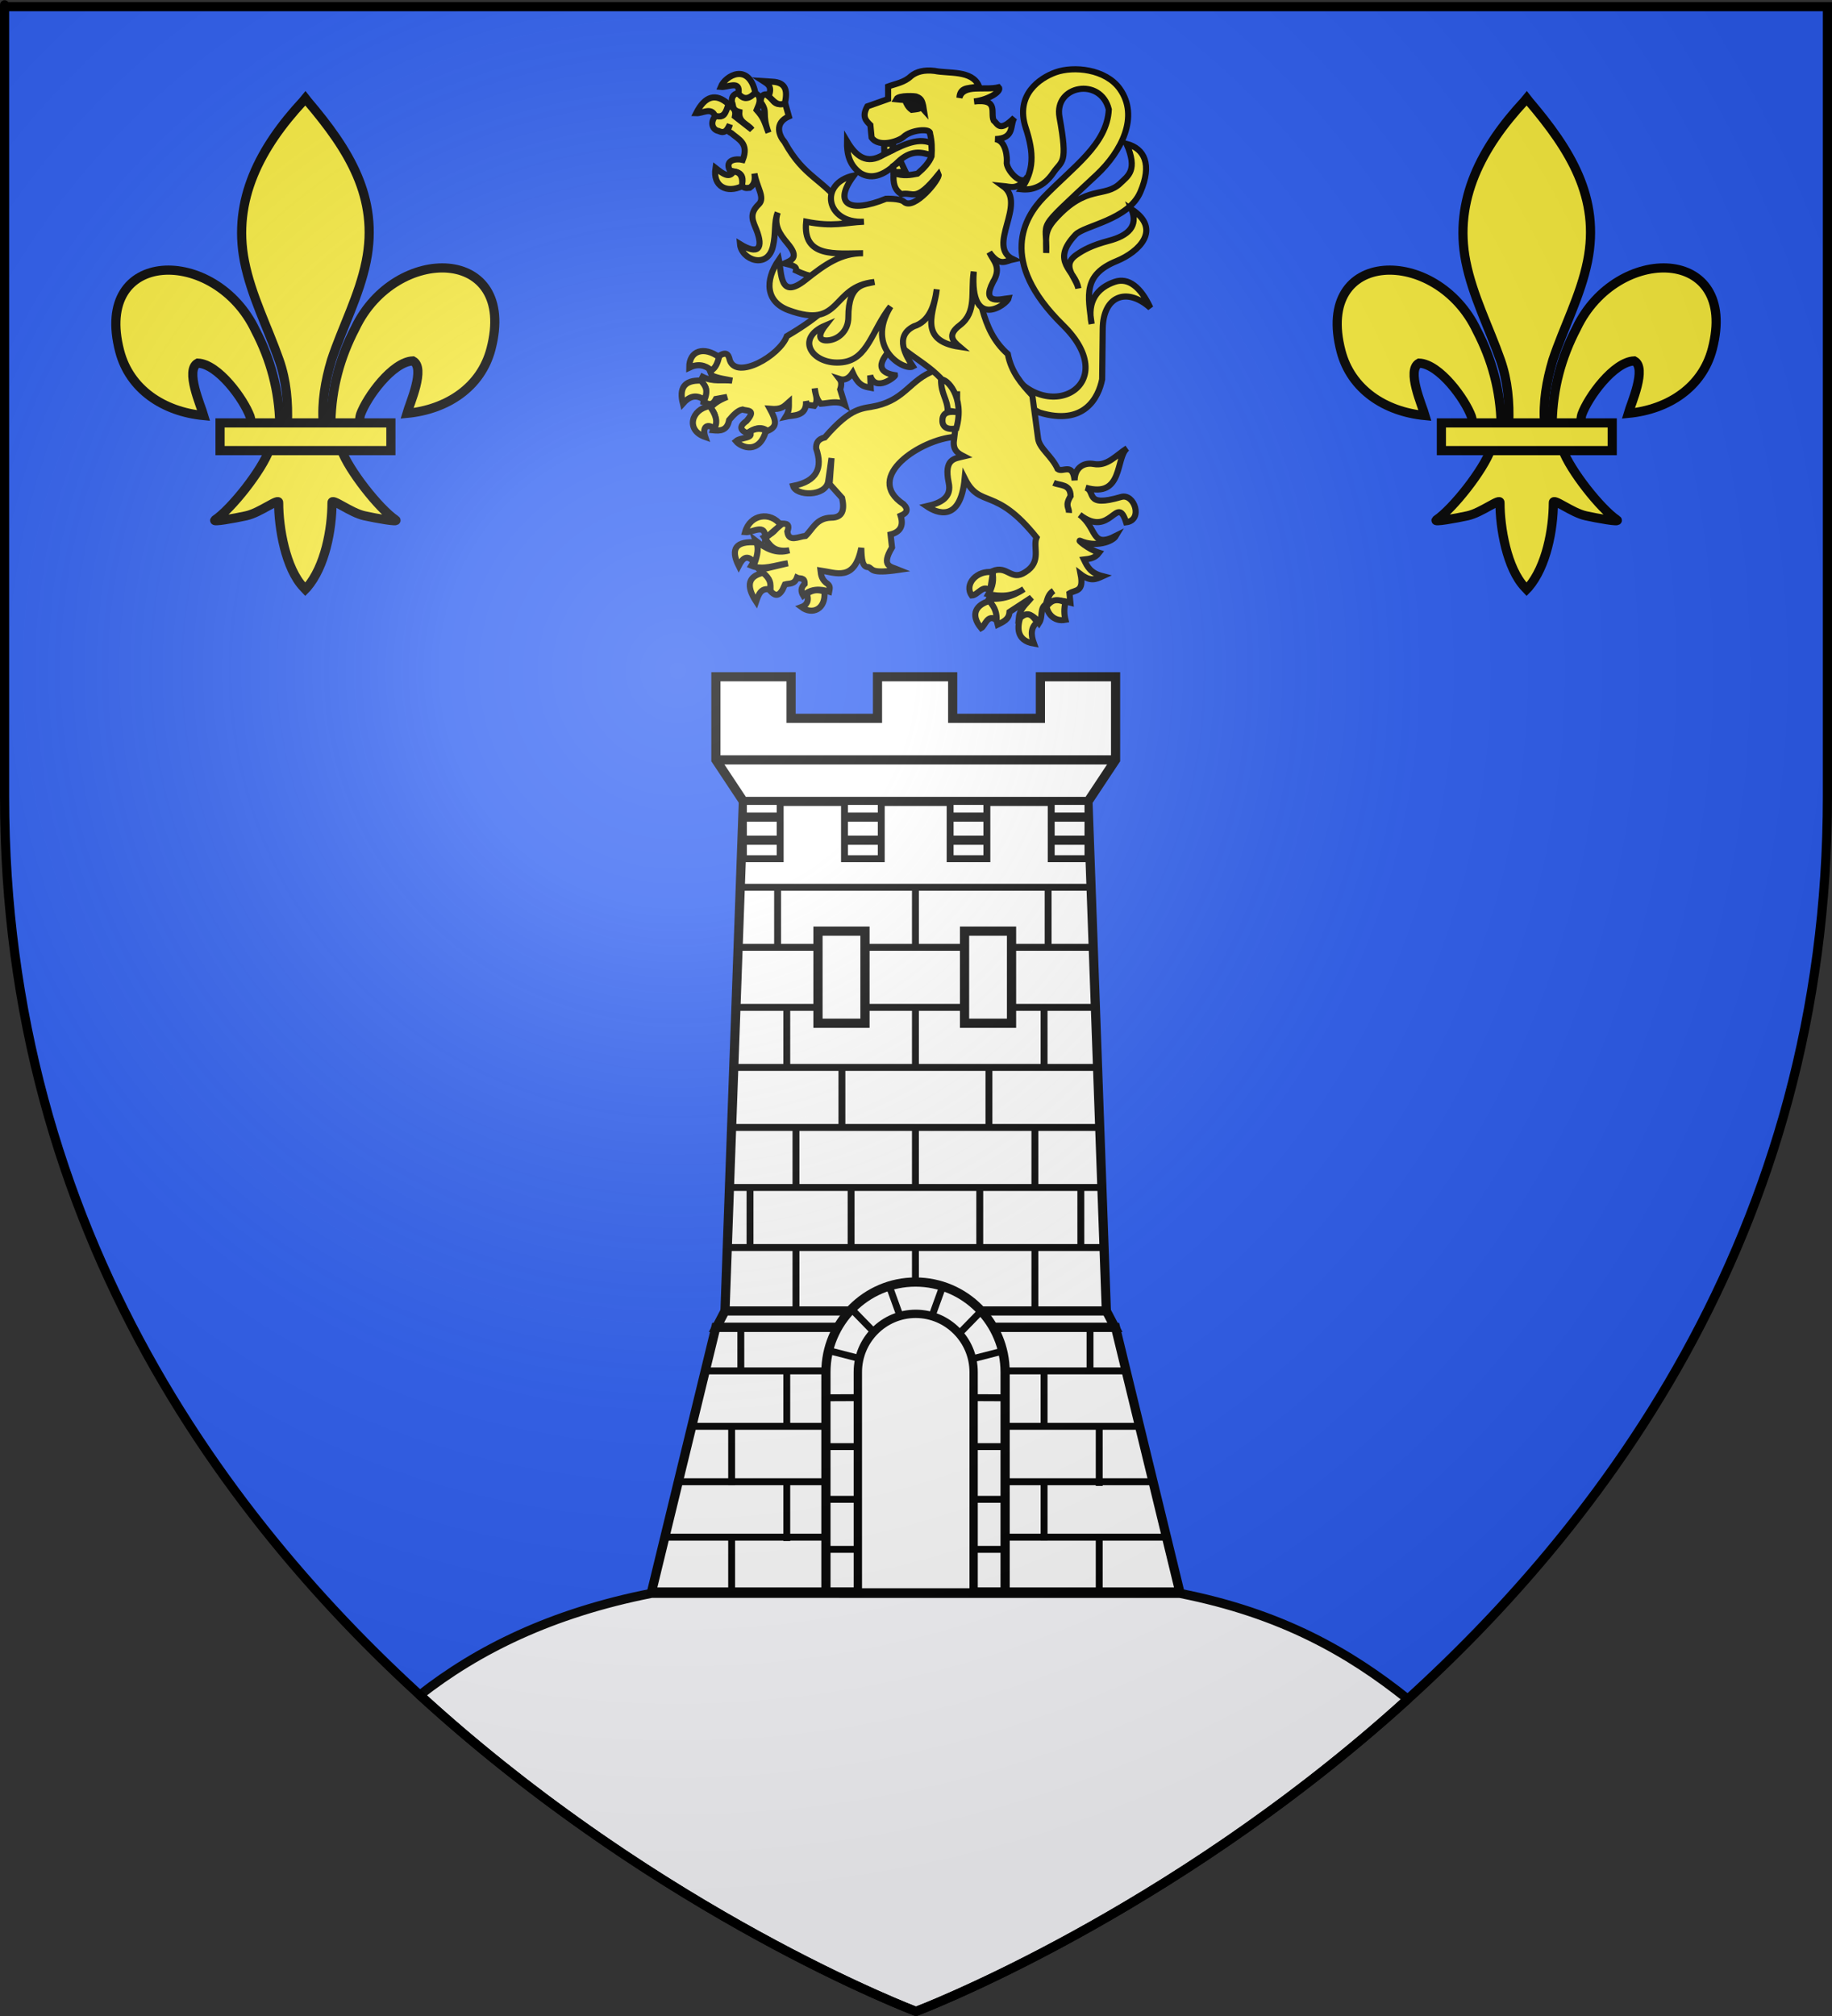 <?xml version="1.0" encoding="UTF-8" standalone="no"?>
<svg
   xmlns:dc="http://purl.org/dc/elements/1.1/"
   xmlns:cc="http://creativecommons.org/ns#"
   xmlns:rdf="http://www.w3.org/1999/02/22-rdf-syntax-ns#"
   xmlns:svg="http://www.w3.org/2000/svg"
   xmlns="http://www.w3.org/2000/svg"
   xmlns:xlink="http://www.w3.org/1999/xlink"
   xmlns:sodipodi="http://sodipodi.sourceforge.net/DTD/sodipodi-0.dtd"
   xmlns:inkscape="http://www.inkscape.org/namespaces/inkscape"
   height="660"
   width="600"
   version="1.0"
   id="svg2"
   sodipodi:version="0.32"
   inkscape:version="0.46"
   sodipodi:docname="Blason_ville_fr_Mingot_Hautes-Pyrénées.svg"
   sodipodi:docbase="D:\Mes documents\Renaud-Notre Lapin"
   inkscape:export-filename="/Users/olivier/Desktop/Blason Rouge/Blason_Vide_3D.png"
   inkscape:export-xdpi="144"
   inkscape:export-ydpi="144"
   inkscape:output_extension="org.inkscape.output.svg.inkscape">
  <rect width="100%" height="100%" fill="#333333" stroke="none"/>
  <sodipodi:namedview
     inkscape:window-height="975"
     inkscape:window-width="1280"
     inkscape:pageshadow="2"
     inkscape:pageopacity="0.0"
     guidetolerance="10.0"
     gridtolerance="10.0"
     objecttolerance="10.0"
     borderopacity="1.0"
     bordercolor="#666666"
     pagecolor="#ffffff"
     id="base"
     showgrid="false"
     height="660px"
     inkscape:zoom="1.1590904"
     inkscape:cx="300.00013"
     inkscape:cy="330.00014"
     inkscape:window-x="-4"
     inkscape:window-y="-4"
     inkscape:current-layer="layer3"
     inkscape:object-nodes="true" />
  <desc
     id="desc4">Flag of Canton of Valais (Wallis)</desc>
  <defs
     id="defs6">
    <linearGradient
       id="linearGradient2893">
      <stop
         style="stop-color:white;stop-opacity:0.314;"
         offset="0"
         id="stop2895" />
      <stop
         id="stop2897"
         offset="0.19"
         style="stop-color:white;stop-opacity:0.251;" />
      <stop
         style="stop-color:#6b6b6b;stop-opacity:0.125;"
         offset="0.6"
         id="stop2901" />
      <stop
         style="stop-color:black;stop-opacity:0.125;"
         offset="1"
         id="stop2899" />
    </linearGradient>
    <radialGradient
       inkscape:collect="always"
       xlink:href="#linearGradient2893"
       id="radialGradient3163"
       gradientUnits="userSpaceOnUse"
       gradientTransform="matrix(1.353,0,0,1.349,-77.629,-85.747)"
       cx="221.445"
       cy="226.331"
       fx="221.445"
       fy="226.331"
       r="300" />
    <g
       id="s-4">
      <g
         id="c-6">
        <path
           transform="matrix(0.951,0.309,-0.309,0.951,0,-1)"
           d="M 0,0 L 0,1 L 0.5,1 L 0,0 z"
           id="t-0" />
        <use
           height="540"
           width="810"
           y="0"
           x="0"
           id="use2144-7"
           transform="scale(-1,1)"
           xlink:href="#t-0" />
      </g>
      <g
         id="a-1">
        <use
           height="540"
           width="810"
           y="0"
           x="0"
           id="use2147-7"
           transform="matrix(0.309,0.951,-0.951,0.309,0,0)"
           xlink:href="#c-6" />
        <use
           height="540"
           width="810"
           y="0"
           x="0"
           id="use2149-7"
           transform="matrix(-0.809,0.588,-0.588,-0.809,0,0)"
           xlink:href="#c-6" />
      </g>
      <use
         height="540"
         width="810"
         y="0"
         x="0"
         id="use2151-7"
         transform="scale(-1,1)"
         xlink:href="#a-1" />
    </g>
    <g
       id="f">
      <rect
         id="rect1964"
         style="fill:#28166f"
         y="-30"
         x="-50"
         height="60"
         width="100" />
      <g
         id="g1966"
         style="fill:#ffffff"
         transform="translate(0,-20)">
        <path
           id="path1968"
           d="M -1.212,27.818 C -1.212,22.175 -2.091,20.471 -4.542,13.98 C -5.709,10.888 -5.024,7.103 -2.858,3.601 C -2.082,2.346 -1.114,1.214 0,0 C 1.114,1.214 2.082,2.346 2.858,3.601 C 5.024,7.103 5.709,10.888 4.542,13.98 C 2.091,20.471 1.212,22.175 1.212,27.818 L -1.212,27.818 z" />
        <path
           id="rwi"
           d="M 2.922,27.672 C 2.922,21.721 5.239,17.829 8.501,16.66 C 9.949,16.141 11.808,16.387 13.519,18.107 C 15.638,20.236 16.255,26.1 10.036,27.228 C 10.694,26.272 10.655,24.147 9.322,23.441 C 8.331,22.916 7.209,23.188 6.646,23.564 C 5.822,24.116 4.917,25.67 4.967,27.672 L 2.922,27.672 z" />
        <path
           id="path1971"
           d="M 1.777,30.183 C 1.79,32.191 2.795,33.518 4.516,34.257 C 4.295,34.955 3.257,36.378 1.831,36.281 C 1.55,37.787 1.282,38.632 0,40 C -1.282,38.632 -1.55,37.787 -1.831,36.281 C -3.257,36.378 -4.295,34.955 -4.516,34.257 C -2.795,33.518 -1.79,32.191 -1.777,30.183 L 1.777,30.183 z" />
        <use
           xlink:href="#rwi"
           height="400"
           width="800"
           y="0"
           x="0"
           id="use1973"
           transform="scale(-1,1)" />
        <rect
           id="rect1975"
           y="27.331"
           x="-7.923"
           height="3.218"
           width="15.846" />
      </g>
    </g>
    <g
       id="s">
      <g
         id="c">
        <path
           transform="matrix(0.951,0.309,-0.309,0.951,0,-1)"
           d="M 0,0 L 0,1 L 0.5,1 L 0,0 z"
           id="t" />
        <use
           height="540"
           width="810"
           y="0"
           x="0"
           id="use2144"
           transform="scale(-1,1)"
           xlink:href="#t" />
      </g>
      <g
         id="a">
        <use
           height="540"
           width="810"
           y="0"
           x="0"
           id="use2147"
           transform="matrix(0.309,0.951,-0.951,0.309,0,0)"
           xlink:href="#c" />
        <use
           height="540"
           width="810"
           y="0"
           x="0"
           id="use2149"
           transform="matrix(-0.809,0.588,-0.588,-0.809,0,0)"
           xlink:href="#c" />
      </g>
      <use
         height="540"
         width="810"
         y="0"
         x="0"
         id="use2151"
         transform="scale(-1,1)"
         xlink:href="#a" />
    </g>
  </defs>
  <g
     inkscape:groupmode="layer"
     id="layer3"
     inkscape:label="Fond écu"
     style="display:inline">
    <path
       id="path2855"
       style="fill:#2b5df2;fill-opacity:1;fill-rule:evenodd;stroke:none;stroke-width:1px;stroke-linecap:butt;stroke-linejoin:miter;stroke-opacity:1"
       d="M 300,658.5 C 300,658.5 598.5,546.18 598.5,260.728 C 598.5,-24.723 598.5,2.176 598.5,2.176 L 1.5,2.176 L 1.5,260.728 C 1.5,546.18 300,658.5 300,658.5 z"
       sodipodi:nodetypes="cccccc" />
    <g
       id="g3714"
       transform="translate(212.95,-619.159)" />
    <g
       id="layer9"
       inkscape:label="Fond d'écu"
       transform="translate(212.95,-619.159)">
      <g
         transform="matrix(2,0,0,2,-732.892,-1853.188)"
         inkscape:label="Meubles"
         id="g2807" />
      <g
         transform="matrix(2,0,0,2,1696.976,-413.55)"
         inkscape:label="Meubles"
         id="g4626" />
      <g
         id="g5271"
         inkscape:label="Meubles"
         transform="matrix(2,0,0,2,-732.892,-453.188)" />
      <g
         id="g5273"
         inkscape:label="Reflet final"
         transform="matrix(2,0,0,2,-732.892,-453.188)" />
      <g
         id="g5275"
         inkscape:label="Contour final"
         transform="matrix(2,0,0,2,-732.892,-453.188)" />
    </g>
    <g
       id="layer6"
       inkscape:label="Reflet final"
       transform="translate(212.95,-619.159)" />
    <g
       id="layer5"
       inkscape:label="Contour final"
       transform="translate(212.95,-619.159)" />
    <path
       style="opacity:0.98;fill:#ffffff;fill-opacity:1;stroke:#000000;stroke-width:3;stroke-linejoin:round;stroke-miterlimit:4;stroke-dasharray:none;stroke-opacity:1"
       d="M 213.375,521.625 C 180.505,528.08 156.248,540.219 137.5,554.938 C 216.27,626.985 300,658.5 300,658.5 C 300,658.5 382.718,627.364 461.062,556.25 C 442.159,541.141 419.918,528.215 386.404,521.633 L 213.375,521.625 z"
       id="path4634"
       sodipodi:nodetypes="cccccc" />
  </g>
  <g
     inkscape:groupmode="layer"
     id="layer4"
     inkscape:label="Meubles">
    <g
       style="display:inline"
       id="g3316"
       transform="translate(-701.481,-0.442)">
      <path
         style="fill:#ffffff;fill-opacity:1;stroke:#000000;stroke-width:3;stroke-miterlimit:4;stroke-dasharray:none;stroke-opacity:1"
         d="M 935.946,222.001 L 935.946,235.609 L 935.946,249.217 L 944.966,262.825 L 1057.826,262.825 L 1066.846,249.217 L 1066.846,235.609 L 1066.846,222.001 L 1042.222,222.001 L 1042.222,235.609 L 1038.246,235.609 L 1021.702,235.609 L 1013.494,235.609 L 1013.494,222.001 L 988.87,222.001 L 988.87,235.609 L 981.09,235.609 L 964.503,235.609 L 960.57,235.609 L 960.57,222.001 L 935.946,222.001 z"
         id="path12094" />
      <path
         style="fill:#ffffff;fill-opacity:1;stroke:#000000;stroke-width:3;stroke-miterlimit:4;stroke-dasharray:none;stroke-opacity:1"
         d="M 938.923,429.648 L 1063.821,429.648 L 1057.802,262.819 L 944.942,262.819 L 938.923,429.648 z"
         id="path12096"
         sodipodi:nodetypes="ccccc" />
      <path
         style="fill:#ffffff;fill-opacity:1;stroke:#000000;stroke-width:3;stroke-miterlimit:4;stroke-dasharray:none;stroke-opacity:1"
         d="M 938.925,429.636 L 936.109,435.012 L 989.421,435.012 C 992.673,432.315 996.847,430.711 1001.389,430.711 C 1005.932,430.711 1010.105,432.315 1013.357,435.012 L 1066.637,435.012 L 1063.821,429.636 L 938.925,429.636 z"
         id="path12098" />
      <path
         style="fill:#ffffff;fill-opacity:1;stroke:#000000;stroke-width:3;stroke-miterlimit:4;stroke-dasharray:none;stroke-opacity:1"
         d="M 935.917,435.012 L 914.861,521.633 L 982.573,521.633 L 982.573,449.595 C 982.573,443.726 985.24,438.48 989.421,435.012 L 935.917,435.012 z M 1013.357,435.012 C 1017.538,438.48 1020.205,443.726 1020.205,449.595 L 1020.205,521.633 L 1087.885,521.633 L 1066.829,435.012 L 1013.357,435.012 z"
         id="path12100" />
      <rect
         y="407.724"
         x="939.763"
         height="2.268"
         width="123.343"
         id="rect9451"
         style="fill:#000000;fill-opacity:1;stroke:none;stroke-width:2;stroke-miterlimit:4;stroke-dasharray:none;stroke-opacity:1" />
      <rect
         style="fill:#000000;fill-opacity:1;stroke:none;stroke-width:2;stroke-miterlimit:4;stroke-dasharray:none;stroke-opacity:1"
         id="rect9453"
         width="122.221"
         height="2.268"
         x="940.184"
         y="388.068" />
      <rect
         y="368.412"
         x="941.656"
         height="2.268"
         width="119.277"
         id="rect9455"
         style="fill:#000000;fill-opacity:1;stroke:none;stroke-width:2;stroke-miterlimit:4;stroke-dasharray:none;stroke-opacity:1" />
      <rect
         style="fill:#000000;fill-opacity:1;stroke:none;stroke-width:2;stroke-miterlimit:4;stroke-dasharray:none;stroke-opacity:1"
         id="rect9457"
         width="118.585"
         height="2.268"
         x="941.957"
         y="348.756" />
      <rect
         y="329.1"
         x="942.437"
         height="2.268"
         width="117.324"
         id="rect9459"
         style="fill:#000000;fill-opacity:1;stroke:none;stroke-width:2;stroke-miterlimit:4;stroke-dasharray:none;stroke-opacity:1" />
      <rect
         style="fill:#000000;fill-opacity:1;stroke:none;stroke-width:2;stroke-miterlimit:4;stroke-dasharray:none;stroke-opacity:1"
         id="rect9461"
         width="115.762"
         height="2.268"
         x="942.828"
         y="309.444" />
      <rect
         y="289.788"
         x="943.999"
         height="2.268"
         width="114.51"
         id="rect9463"
         style="fill:#000000;fill-opacity:1;stroke:none;stroke-width:2;stroke-miterlimit:4;stroke-dasharray:none;stroke-opacity:1" />
      <path
         id="path12110"
         d="M 944.957,262.825 L 956.996,262.825 L 956.996,281.564 L 944.957,281.564 L 944.957,262.825 z"
         style="fill:#ffffff;fill-opacity:1;stroke:#000000;stroke-width:2.263;stroke-miterlimit:4;stroke-dasharray:none;stroke-opacity:1" />
      <path
         style="fill:#ffffff;fill-opacity:1;stroke:#000000;stroke-width:2.263;stroke-miterlimit:4;stroke-dasharray:none;stroke-opacity:1"
         d="M 1045.764,262.819 L 1057.802,262.819 L 1057.802,281.559 L 1045.764,281.559 L 1045.764,262.819 z"
         id="path12112" />
      <path
         id="path12114"
         d="M 1012.658,262.819 L 1024.696,262.819 L 1024.696,281.559 L 1012.658,281.559 L 1012.658,262.819 z"
         style="fill:#ffffff;fill-opacity:1;stroke:#000000;stroke-width:2.263;stroke-miterlimit:4;stroke-dasharray:none;stroke-opacity:1" />
      <path
         style="fill:#ffffff;fill-opacity:1;stroke:#000000;stroke-width:2.263;stroke-miterlimit:4;stroke-dasharray:none;stroke-opacity:1"
         d="M 978.063,262.825 L 990.101,262.825 L 990.101,281.564 L 978.063,281.564 L 978.063,262.825 z"
         id="path12116" />
      <rect
         inkscape:tile-y0="459.02999"
         inkscape:tile-x0="999.18829"
         inkscape:tile-h="13.181556"
         inkscape:tile-w="1.5"
         inkscape:tile-cy="465.62077"
         inkscape:tile-cx="999.93829"
         transform="matrix(0,-1,1,0,0,0)"
         style="fill:#000000;fill-opacity:1;stroke:none;stroke-width:2;stroke-miterlimit:4;stroke-dasharray:none;stroke-opacity:1"
         id="rect3431"
         width="19.931"
         height="2.257"
         x="-310.631"
         y="1000.166" />
      <rect
         inkscape:tile-y0="459.02999"
         inkscape:tile-x0="999.18829"
         inkscape:tile-h="13.181556"
         inkscape:tile-w="1.5"
         inkscape:tile-cy="465.62077"
         inkscape:tile-cx="999.93829"
         transform="matrix(0,-1,1,0,0,0)"
         style="fill:#000000;fill-opacity:1;stroke:none;stroke-width:2;stroke-miterlimit:4;stroke-dasharray:none;stroke-opacity:1"
         id="rect3455"
         width="19.931"
         height="2.257"
         x="-350.492"
         y="1000.166" />
      <rect
         inkscape:tile-y0="459.02999"
         inkscape:tile-x0="999.18829"
         inkscape:tile-h="13.181556"
         inkscape:tile-w="1.5"
         inkscape:tile-cy="465.62077"
         inkscape:tile-cx="999.93829"
         transform="matrix(0,-1,1,0,0,0)"
         style="fill:#000000;fill-opacity:1;stroke:none;stroke-width:2;stroke-miterlimit:4;stroke-dasharray:none;stroke-opacity:1"
         id="rect3451"
         width="19.931"
         height="2.257"
         x="-330.561"
         y="1017.16" />
      <path
         id="path12118"
         d="M 1017.38,305.28 L 1032.769,305.28 L 1032.769,335.434 L 1017.38,335.434 L 1017.38,305.28 z"
         style="fill:#ffffff;fill-opacity:1;stroke:#000000;stroke-width:3.017;stroke-miterlimit:4;stroke-dasharray:none;stroke-opacity:1"
         sodipodi:nodetypes="ccccc" />
      <path
         id="path12141"
         d="M 1012.658,275.511 L 1012.658,275.511 L 1024.696,275.511"
         style="fill:none;fill-opacity:1;stroke:#000000;stroke-width:3;stroke-miterlimit:4;stroke-dasharray:none;stroke-opacity:1" />
      <path
         style="fill:none;fill-opacity:1;stroke:#000000;stroke-width:3;stroke-miterlimit:4;stroke-dasharray:none;stroke-opacity:1"
         d="M 1012.658,267.951 L 1012.658,267.951 L 1024.696,267.951"
         id="path12143" />
      <path
         style="fill:none;fill-opacity:1;stroke:#000000;stroke-width:3;stroke-miterlimit:4;stroke-dasharray:none;stroke-opacity:1"
         d="M 1045.764,275.511 L 1045.764,275.511 L 1057.802,275.511"
         id="path12145" />
      <path
         id="path12147"
         d="M 1045.764,267.951 L 1045.764,267.951 L 1057.802,267.951"
         style="fill:none;fill-opacity:1;stroke:#000000;stroke-width:3;stroke-miterlimit:4;stroke-dasharray:none;stroke-opacity:1" />
      <path
         id="path12149"
         d="M 978.048,275.511 L 978.048,275.511 L 990.086,275.511"
         style="fill:none;fill-opacity:1;stroke:#000000;stroke-width:3;stroke-miterlimit:4;stroke-dasharray:none;stroke-opacity:1" />
      <path
         style="fill:none;fill-opacity:1;stroke:#000000;stroke-width:3;stroke-miterlimit:4;stroke-dasharray:none;stroke-opacity:1"
         d="M 978.048,267.951 L 978.048,267.951 L 990.086,267.951"
         id="path12151" />
      <path
         style="fill:none;fill-opacity:1;stroke:#000000;stroke-width:3;stroke-miterlimit:4;stroke-dasharray:none;stroke-opacity:1"
         d="M 944.942,275.511 L 944.942,275.511 L 956.98,275.511"
         id="path12153" />
      <path
         id="path12155"
         d="M 944.942,267.951 L 944.942,267.951 L 956.98,267.951"
         style="fill:none;fill-opacity:1;stroke:#000000;stroke-width:3;stroke-miterlimit:4;stroke-dasharray:none;stroke-opacity:1" />
      <rect
         style="fill:#000000;fill-opacity:1;stroke:none;stroke-width:2;stroke-miterlimit:4;stroke-dasharray:none;stroke-opacity:1"
         id="rect9547"
         width="54.169"
         height="2.268"
         x="918.942"
         y="502.544" />
      <rect
         y="484.4"
         x="923.331"
         height="2.268"
         width="49.27"
         id="rect9549"
         style="fill:#000000;fill-opacity:1;stroke:none;stroke-width:2;stroke-miterlimit:4;stroke-dasharray:none;stroke-opacity:1" />
      <rect
         style="fill:#000000;fill-opacity:1;stroke:none;stroke-width:2;stroke-miterlimit:4;stroke-dasharray:none;stroke-opacity:1"
         id="rect9551"
         width="45.019"
         height="2.268"
         x="928.012"
         y="466.256" />
      <rect
         y="448.112"
         x="932.694"
         height="2.268"
         width="38.977"
         id="rect9553"
         style="fill:#000000;fill-opacity:1;stroke:none;stroke-width:2;stroke-miterlimit:4;stroke-dasharray:none;stroke-opacity:1" />
      <rect
         y="1000.166"
         x="-428.702"
         height="2.257"
         width="19.931"
         id="rect3469"
         style="fill:#000000;fill-opacity:1;stroke:none;stroke-width:2;stroke-miterlimit:4;stroke-dasharray:none;stroke-opacity:1"
         transform="matrix(0,-1,1,0,0,0)"
         inkscape:tile-cx="999.93829"
         inkscape:tile-cy="465.62077"
         inkscape:tile-w="1.5"
         inkscape:tile-h="13.181556"
         inkscape:tile-x0="999.18829"
         inkscape:tile-y0="459.02999" />
      <path
         style="fill:#ffffff;fill-opacity:1;stroke:#000000;stroke-width:3.017;stroke-miterlimit:4;stroke-dasharray:none;stroke-opacity:1"
         d="M 1001.325,420.161 C 985.127,420.161 971.981,433.387 971.981,449.662 L 971.981,521.633 L 982.573,521.633 L 982.573,449.628 C 982.573,439.195 991.006,430.711 1001.389,430.711 C 1011.772,430.711 1020.205,439.195 1020.205,449.628 L 1020.205,521.633 L 1030.669,521.633 L 1030.669,449.662 C 1030.669,433.387 1017.523,420.161 1001.325,420.161 z"
         id="path12172" />
      <path
         id="path9579"
         d="M 971.519,507.673 L 982.93,507.673"
         style="fill:#000000;fill-opacity:1;stroke:#000000;stroke-width:2.263;stroke-miterlimit:4;stroke-dasharray:none;stroke-opacity:1" />
      <path
         id="path9581"
         d="M 971.811,491.294 L 982.93,491.294"
         style="fill:#000000;fill-opacity:1;stroke:#000000;stroke-width:2.263;stroke-miterlimit:4;stroke-dasharray:none;stroke-opacity:1" />
      <path
         id="path9583"
         d="M 972.104,474.033 L 982.637,474.033"
         style="fill:#000000;fill-opacity:1;stroke:#000000;stroke-width:2.263;stroke-miterlimit:4;stroke-dasharray:none;stroke-opacity:1" />
      <path
         id="path9585"
         d="M 971.997,458.051 L 982.577,458.004"
         style="fill:#000000;fill-opacity:1;stroke:#000000;stroke-width:2.263;stroke-miterlimit:4;stroke-dasharray:none;stroke-opacity:1" />
      <path
         id="path9587"
         d="M 973.306,442.708 L 982.611,445.099"
         style="fill:#000000;fill-opacity:1;stroke:#000000;stroke-width:2.263;stroke-miterlimit:4;stroke-dasharray:none;stroke-opacity:1" />
      <path
         id="path9589"
         d="M 979.811,428.432 L 987.052,435.858"
         style="fill:#000000;fill-opacity:1;stroke:#000000;stroke-width:2.263;stroke-miterlimit:4;stroke-dasharray:none;stroke-opacity:1" />
      <path
         id="path9591"
         d="M 992.866,421.905 L 996.377,431.607"
         style="fill:#000000;fill-opacity:1;stroke:#000000;stroke-width:2.263;stroke-miterlimit:4;stroke-dasharray:none;stroke-opacity:1" />
      <path
         style="fill:#000000;fill-opacity:1;stroke:#000000;stroke-width:2.263;stroke-miterlimit:4;stroke-dasharray:none;stroke-opacity:1"
         d="M 1030.372,507.673 L 1018.961,507.673"
         id="path9595" />
      <path
         style="fill:#000000;fill-opacity:1;stroke:#000000;stroke-width:2.263;stroke-miterlimit:4;stroke-dasharray:none;stroke-opacity:1"
         d="M 1030.079,491.294 L 1018.961,491.294"
         id="path9597" />
      <path
         style="fill:#000000;fill-opacity:1;stroke:#000000;stroke-width:2.263;stroke-miterlimit:4;stroke-dasharray:none;stroke-opacity:1"
         d="M 1029.787,474.033 L 1019.254,474.033"
         id="path9599" />
      <path
         style="fill:#000000;fill-opacity:1;stroke:#000000;stroke-width:2.263;stroke-miterlimit:4;stroke-dasharray:none;stroke-opacity:1"
         d="M 1029.894,458.051 L 1019.313,458.004"
         id="path9601" />
      <path
         style="fill:#000000;fill-opacity:1;stroke:#000000;stroke-width:2.263;stroke-miterlimit:4;stroke-dasharray:none;stroke-opacity:1"
         d="M 1029.723,442.801 L 1020.418,445.193"
         id="path9603" />
      <path
         style="fill:#000000;fill-opacity:1;stroke:#000000;stroke-width:2.263;stroke-miterlimit:4;stroke-dasharray:none;stroke-opacity:1"
         d="M 1022.554,429.947 L 1015.314,437.373"
         id="path9605" />
      <path
         style="fill:#000000;fill-opacity:1;stroke:#000000;stroke-width:2.263;stroke-miterlimit:4;stroke-dasharray:none;stroke-opacity:1"
         d="M 1010.234,421.566 L 1006.723,431.268"
         id="path9607" />
      <path
         id="path13725"
         d="M 935.946,249.217 L 1066.846,249.217"
         style="fill:#ffffff;fill-opacity:1;stroke:#000000;stroke-width:3;stroke-miterlimit:4;stroke-dasharray:none;stroke-opacity:1" />
      <rect
         style="fill:#000000;fill-opacity:1;stroke:none;stroke-width:2;stroke-miterlimit:4;stroke-dasharray:none;stroke-opacity:1"
         id="rect8002"
         width="39.3"
         height="2.268"
         x="1030.24"
         y="448.112" />
      <rect
         y="466.256"
         x="1029.847"
         height="2.268"
         width="44.905"
         id="rect8004"
         style="fill:#000000;fill-opacity:1;stroke:none;stroke-width:2;stroke-miterlimit:4;stroke-dasharray:none;stroke-opacity:1" />
      <rect
         style="fill:#000000;fill-opacity:1;stroke:none;stroke-width:2;stroke-miterlimit:4;stroke-dasharray:none;stroke-opacity:1"
         id="rect8006"
         width="48.625"
         height="2.268"
         x="1030.472"
         y="484.4" />
      <rect
         y="502.544"
         x="1030.456"
         height="2.268"
         width="52.77"
         id="rect8008"
         style="fill:#000000;fill-opacity:1;stroke:none;stroke-width:2;stroke-miterlimit:4;stroke-dasharray:none;stroke-opacity:1" />
      <path
         style="fill:#ffffff;fill-opacity:1;stroke:#000000;stroke-width:2.459;stroke-miterlimit:4;stroke-dasharray:none;stroke-opacity:1"
         d="M 1001.373,430.703 C 990.99,430.703 982.573,439.223 982.573,449.656 L 982.573,521.633 L 1020.223,521.633 L 1020.223,449.656 C 1020.223,439.223 1011.756,430.703 1001.373,430.703 z"
         id="rect20545"
         sodipodi:nodetypes="cccccc" />
      <rect
         y="1043.623"
         x="-310.631"
         height="2.257"
         width="19.931"
         id="rect3433"
         style="fill:#000000;fill-opacity:1;stroke:none;stroke-width:2;stroke-miterlimit:4;stroke-dasharray:none;stroke-opacity:1"
         transform="matrix(0,-1,1,0,0,0)"
         inkscape:tile-cx="999.93829"
         inkscape:tile-cy="465.62077"
         inkscape:tile-w="1.5"
         inkscape:tile-h="13.181556"
         inkscape:tile-x0="999.18829"
         inkscape:tile-y0="459.02999" />
      <rect
         inkscape:tile-y0="459.02999"
         inkscape:tile-x0="999.18829"
         inkscape:tile-h="13.181556"
         inkscape:tile-w="1.5"
         inkscape:tile-cy="465.62077"
         inkscape:tile-cx="999.93829"
         transform="matrix(0,-1,1,0,0,0)"
         style="fill:#000000;fill-opacity:1;stroke:none;stroke-width:2;stroke-miterlimit:4;stroke-dasharray:none;stroke-opacity:1"
         id="rect3435"
         width="19.931"
         height="2.257"
         x="-310.631"
         y="955.022" />
      <rect
         y="958.032"
         x="-350.492"
         height="2.257"
         width="19.931"
         id="rect3437"
         style="fill:#000000;fill-opacity:1;stroke:none;stroke-width:2;stroke-miterlimit:4;stroke-dasharray:none;stroke-opacity:1"
         transform="matrix(0,-1,1,0,0,0)"
         inkscape:tile-cx="999.93829"
         inkscape:tile-cy="465.62077"
         inkscape:tile-w="1.5"
         inkscape:tile-h="13.181556"
         inkscape:tile-x0="999.18829"
         inkscape:tile-y0="459.02999" />
      <rect
         inkscape:tile-y0="459.02999"
         inkscape:tile-x0="999.18829"
         inkscape:tile-h="13.181556"
         inkscape:tile-w="1.5"
         inkscape:tile-cy="465.62077"
         inkscape:tile-cx="999.93829"
         transform="matrix(0,-1,1,0,0,0)"
         style="fill:#000000;fill-opacity:1;stroke:none;stroke-width:2;stroke-miterlimit:4;stroke-dasharray:none;stroke-opacity:1"
         id="rect3439"
         width="19.931"
         height="2.257"
         x="-388.841"
         y="961.041" />
      <rect
         y="945.993"
         x="-408.771"
         height="2.257"
         width="19.931"
         id="rect3441"
         style="fill:#000000;fill-opacity:1;stroke:none;stroke-width:2;stroke-miterlimit:4;stroke-dasharray:none;stroke-opacity:1"
         transform="matrix(0,-1,1,0,0,0)"
         inkscape:tile-cx="999.93829"
         inkscape:tile-cy="465.62077"
         inkscape:tile-w="1.5"
         inkscape:tile-h="13.181556"
         inkscape:tile-x0="999.18829"
         inkscape:tile-y0="459.02999" />
      <rect
         inkscape:tile-y0="459.02999"
         inkscape:tile-x0="999.18829"
         inkscape:tile-h="13.181556"
         inkscape:tile-w="1.5"
         inkscape:tile-cy="465.62077"
         inkscape:tile-cx="999.93829"
         transform="matrix(0,-1,1,0,0,0)"
         style="fill:#000000;fill-opacity:1;stroke:none;stroke-width:2;stroke-miterlimit:4;stroke-dasharray:none;stroke-opacity:1"
         id="rect3443"
         width="19.931"
         height="2.257"
         x="-428.702"
         y="961.041" />
      <rect
         y="979.099"
         x="-408.771"
         height="2.257"
         width="19.931"
         id="rect3445"
         style="fill:#000000;fill-opacity:1;stroke:none;stroke-width:2;stroke-miterlimit:4;stroke-dasharray:none;stroke-opacity:1"
         transform="matrix(0,-1,1,0,0,0)"
         inkscape:tile-cx="999.93829"
         inkscape:tile-cy="465.62077"
         inkscape:tile-w="1.5"
         inkscape:tile-h="13.181556"
         inkscape:tile-x0="999.18829"
         inkscape:tile-y0="459.02999" />
      <rect
         inkscape:tile-y0="459.02999"
         inkscape:tile-x0="999.18829"
         inkscape:tile-h="13.181556"
         inkscape:tile-w="1.5"
         inkscape:tile-cy="465.62077"
         inkscape:tile-cx="999.93829"
         transform="matrix(0,-1,1,0,0,0)"
         style="fill:#000000;fill-opacity:1;stroke:none;stroke-width:2;stroke-miterlimit:4;stroke-dasharray:none;stroke-opacity:1"
         id="rect3447"
         width="19.931"
         height="2.257"
         x="-368.91"
         y="976.089" />
      <rect
         y="983.172"
         x="-330.561"
         height="2.257"
         width="19.931"
         id="rect3449"
         style="fill:#000000;fill-opacity:1;stroke:none;stroke-width:2;stroke-miterlimit:4;stroke-dasharray:none;stroke-opacity:1"
         transform="matrix(0,-1,1,0,0,0)"
         inkscape:tile-cx="999.93829"
         inkscape:tile-cy="465.62077"
         inkscape:tile-w="1.5"
         inkscape:tile-h="13.181556"
         inkscape:tile-x0="999.18829"
         inkscape:tile-y0="459.02999" />
      <rect
         y="1042.3"
         x="-350.492"
         height="2.257"
         width="19.931"
         id="rect3453"
         style="fill:#000000;fill-opacity:1;stroke:none;stroke-width:2;stroke-miterlimit:4;stroke-dasharray:none;stroke-opacity:1"
         transform="matrix(0,-1,1,0,0,0)"
         inkscape:tile-cx="999.93829"
         inkscape:tile-cy="465.62077"
         inkscape:tile-w="1.5"
         inkscape:tile-h="13.181556"
         inkscape:tile-x0="999.18829"
         inkscape:tile-y0="459.02999" />
      <rect
         y="1024.243"
         x="-368.91"
         height="2.257"
         width="19.931"
         id="rect3457"
         style="fill:#000000;fill-opacity:1;stroke:none;stroke-width:2;stroke-miterlimit:4;stroke-dasharray:none;stroke-opacity:1"
         transform="matrix(0,-1,1,0,0,0)"
         inkscape:tile-cx="999.93829"
         inkscape:tile-cy="465.62077"
         inkscape:tile-w="1.5"
         inkscape:tile-h="13.181556"
         inkscape:tile-x0="999.18829"
         inkscape:tile-y0="459.02999" />
      <rect
         inkscape:tile-y0="459.02999"
         inkscape:tile-x0="999.18829"
         inkscape:tile-h="13.181556"
         inkscape:tile-w="1.5"
         inkscape:tile-cy="465.62077"
         inkscape:tile-cx="999.93829"
         transform="matrix(0,-1,1,0,0,0)"
         style="fill:#000000;fill-opacity:1;stroke:none;stroke-width:2;stroke-miterlimit:4;stroke-dasharray:none;stroke-opacity:1"
         id="rect3459"
         width="19.931"
         height="2.257"
         x="-388.841"
         y="1039.291" />
      <rect
         y="1000.166"
         x="-388.841"
         height="2.257"
         width="19.931"
         id="rect3461"
         style="fill:#000000;fill-opacity:1;stroke:none;stroke-width:2;stroke-miterlimit:4;stroke-dasharray:none;stroke-opacity:1"
         transform="matrix(0,-1,1,0,0,0)"
         inkscape:tile-cx="999.93829"
         inkscape:tile-cy="465.62077"
         inkscape:tile-w="1.5"
         inkscape:tile-h="13.181556"
         inkscape:tile-x0="999.18829"
         inkscape:tile-y0="459.02999" />
      <rect
         inkscape:tile-y0="459.02999"
         inkscape:tile-x0="999.18829"
         inkscape:tile-h="13.181556"
         inkscape:tile-w="1.5"
         inkscape:tile-cy="465.62077"
         inkscape:tile-cx="999.93829"
         transform="matrix(0,-1,1,0,0,0)"
         style="fill:#000000;fill-opacity:1;stroke:none;stroke-width:2;stroke-miterlimit:4;stroke-dasharray:none;stroke-opacity:1"
         id="rect3463"
         width="19.931"
         height="2.257"
         x="-408.771"
         y="1021.233" />
      <rect
         y="1054.339"
         x="-408.771"
         height="2.257"
         width="19.931"
         id="rect3465"
         style="fill:#000000;fill-opacity:1;stroke:none;stroke-width:2;stroke-miterlimit:4;stroke-dasharray:none;stroke-opacity:1"
         transform="matrix(0,-1,1,0,0,0)"
         inkscape:tile-cx="999.93829"
         inkscape:tile-cy="465.62077"
         inkscape:tile-w="1.5"
         inkscape:tile-h="13.181556"
         inkscape:tile-x0="999.18829"
         inkscape:tile-y0="459.02999" />
      <rect
         inkscape:tile-y0="459.02999"
         inkscape:tile-x0="999.18829"
         inkscape:tile-h="13.181556"
         inkscape:tile-w="1.5"
         inkscape:tile-cy="465.62077"
         inkscape:tile-cx="999.93829"
         transform="matrix(0,-1,1,0,0,0)"
         style="fill:#000000;fill-opacity:1;stroke:none;stroke-width:2;stroke-miterlimit:4;stroke-dasharray:none;stroke-opacity:1"
         id="rect3467"
         width="19.931"
         height="2.257"
         x="-428.702"
         y="1039.291" />
      <rect
         inkscape:tile-y0="599.02999"
         inkscape:tile-x0="999.18829"
         inkscape:tile-h="13.181556"
         inkscape:tile-w="1.5"
         inkscape:tile-cy="605.62077"
         inkscape:tile-cx="999.93829"
         transform="matrix(0,-1,1,0,0,0)"
         style="fill:#000000;fill-opacity:1;stroke:none;stroke-width:2;stroke-miterlimit:4;stroke-dasharray:none;stroke-opacity:1"
         id="rect3503"
         width="19.372"
         height="2.257"
         x="-467.643"
         y="1042.3" />
      <rect
         y="958.031"
         x="-467.643"
         height="2.257"
         width="19.372"
         id="rect3505"
         style="fill:#000000;fill-opacity:1;stroke:none;stroke-width:2;stroke-miterlimit:4;stroke-dasharray:none;stroke-opacity:1"
         transform="matrix(0,-1,1,0,0,0)"
         inkscape:tile-cx="999.93829"
         inkscape:tile-cy="605.62077"
         inkscape:tile-w="1.5"
         inkscape:tile-h="13.181556"
         inkscape:tile-x0="999.18829"
         inkscape:tile-y0="599.02999" />
      <rect
         inkscape:tile-y0="599.02999"
         inkscape:tile-x0="999.18829"
         inkscape:tile-h="13.181556"
         inkscape:tile-w="1.5"
         inkscape:tile-cy="605.62077"
         inkscape:tile-cx="999.93829"
         transform="matrix(0,-1,1,0,0,0)"
         style="fill:#000000;fill-opacity:1;stroke:none;stroke-width:2;stroke-miterlimit:4;stroke-dasharray:none;stroke-opacity:1"
         id="rect3507"
         width="19.372"
         height="2.257"
         x="-486.69"
         y="939.974" />
      <rect
         y="958.031"
         x="-504.947"
         height="2.257"
         width="19.372"
         id="rect3509"
         style="fill:#000000;fill-opacity:1;stroke:none;stroke-width:2;stroke-miterlimit:4;stroke-dasharray:none;stroke-opacity:1"
         transform="matrix(0,-1,1,0,0,0)"
         inkscape:tile-cx="999.93829"
         inkscape:tile-cy="605.62077"
         inkscape:tile-w="1.5"
         inkscape:tile-h="13.181556"
         inkscape:tile-x0="999.18829"
         inkscape:tile-y0="599.02999" />
      <rect
         inkscape:tile-y0="599.02999"
         inkscape:tile-x0="999.18829"
         inkscape:tile-h="13.181556"
         inkscape:tile-w="1.5"
         inkscape:tile-cy="605.62077"
         inkscape:tile-cx="999.93829"
         transform="matrix(0,-1,1,0,0,0)"
         style="fill:#000000;fill-opacity:1;stroke:none;stroke-width:2;stroke-miterlimit:4;stroke-dasharray:none;stroke-opacity:1"
         id="rect3511"
         width="19.372"
         height="2.257"
         x="-522.075"
         y="939.974" />
      <rect
         y="1042.3"
         x="-504.721"
         height="2.257"
         width="19.372"
         id="rect3513"
         style="fill:#000000;fill-opacity:1;stroke:none;stroke-width:2;stroke-miterlimit:4;stroke-dasharray:none;stroke-opacity:1"
         transform="matrix(0,-1,1,0,0,0)"
         inkscape:tile-cx="999.93829"
         inkscape:tile-cy="605.62077"
         inkscape:tile-w="1.5"
         inkscape:tile-h="13.181556"
         inkscape:tile-x0="999.18829"
         inkscape:tile-y0="599.02999" />
      <rect
         inkscape:tile-y0="599.02999"
         inkscape:tile-x0="999.18829"
         inkscape:tile-h="13.181556"
         inkscape:tile-w="1.5"
         inkscape:tile-cy="605.62077"
         inkscape:tile-cx="999.93829"
         transform="matrix(0,-1,1,0,0,0)"
         style="fill:#000000;fill-opacity:1;stroke:none;stroke-width:2;stroke-miterlimit:4;stroke-dasharray:none;stroke-opacity:1"
         id="rect3515"
         width="19.372"
         height="2.257"
         x="-522.075"
         y="1060.358" />
      <rect
         y="1060.358"
         x="-486.916"
         height="2.257"
         width="19.372"
         id="rect3517"
         style="fill:#000000;fill-opacity:1;stroke:none;stroke-width:2;stroke-miterlimit:4;stroke-dasharray:none;stroke-opacity:1"
         transform="matrix(0,-1,1,0,0,0)"
         inkscape:tile-cx="999.93829"
         inkscape:tile-cy="605.62077"
         inkscape:tile-w="1.5"
         inkscape:tile-h="13.181556"
         inkscape:tile-x0="999.18829"
         inkscape:tile-y0="599.02999" />
      <rect
         inkscape:tile-y0="599.02999"
         inkscape:tile-x0="999.18829"
         inkscape:tile-h="13.181556"
         inkscape:tile-w="1.5"
         inkscape:tile-cy="605.62077"
         inkscape:tile-cx="999.93829"
         transform="matrix(0,-1,1,0,0,0)"
         style="fill:#000000;fill-opacity:1;stroke:none;stroke-width:2;stroke-miterlimit:4;stroke-dasharray:none;stroke-opacity:1"
         id="rect3519"
         width="13.451"
         height="2.257"
         x="-449.365"
         y="1057.348" />
      <rect
         y="942.983"
         x="-448.594"
         height="2.257"
         width="13.451"
         id="rect3521"
         style="fill:#000000;fill-opacity:1;stroke:none;stroke-width:2;stroke-miterlimit:4;stroke-dasharray:none;stroke-opacity:1"
         transform="matrix(0,-1,1,0,0,0)"
         inkscape:tile-cx="999.93829"
         inkscape:tile-cy="605.62077"
         inkscape:tile-w="1.5"
         inkscape:tile-h="13.181556"
         inkscape:tile-x0="999.18829"
         inkscape:tile-y0="599.02999" />
      <path
         sodipodi:nodetypes="ccccc"
         style="fill:#ffffff;fill-opacity:1;stroke:#000000;stroke-width:3.017;stroke-miterlimit:4;stroke-dasharray:none;stroke-opacity:1"
         d="M 969.38,305.28 L 984.769,305.28 L 984.769,335.434 L 969.38,335.434 L 969.38,305.28 z"
         id="path3150" />
    </g>
    <g
       transform="translate(438.501,-920.298)"
       inkscape:label="Meubles"
       id="g4319" />
    <g
       transform="translate(1653.435,-200.479)"
       inkscape:label="Meubles"
       id="g4321" />
    <g
       id="g4601">
      <path
         style="fill:#fcef3c;fill-opacity:1;stroke:#000000;stroke-width:2;stroke-miterlimit:4;stroke-dasharray:none;stroke-opacity:1"
         d="M 329.581,119.469 C 341.443,140.274 368.608,126.56 348.086,106.406 C 326.56,85.266 335.735,70.928 341.736,64.678 C 351.378,54.638 362.588,47.327 363.145,35.832 C 360.509,25.141 345.091,27.927 346.998,38.372 C 349.847,53.981 347.768,52.43 345.002,56.514 C 341.727,61.351 337.769,62.324 334.479,61.957 C 338.641,55.825 338.717,50.315 335.931,41.819 C 332.386,31.009 340.571,25.521 345.728,23.676 C 351.655,21.556 362.134,22.577 366.773,29.119 C 373.154,38.117 367.31,49.605 359.153,57.24 C 338.353,76.71 343.093,71.356 342.644,82.821 C 342.666,77.919 341.911,75.801 345.546,71.754 C 355.916,60.21 361.796,64.968 366.955,59.961 C 369.477,57.513 372.707,55.796 368.95,47.08 C 374.842,48.653 377.377,53.809 373.486,62.864 C 369.534,72.059 355.11,73.821 352.259,76.834 C 343.728,85.849 352.318,88.465 353.166,94.432 C 352.445,90.743 347.303,87.028 352.622,83.365 C 354.854,81.828 357.546,80.317 363.145,78.83 C 369.582,77.12 372.833,74.037 370.583,68.488 C 380.684,75.105 372.96,82.514 365.714,85.467 C 354.638,89.981 356.313,96.697 357.52,106.043 C 355.971,98.721 359.287,94.212 365.14,92.255 C 369.545,90.782 373.625,93.97 376.751,100.782 C 368.976,93.867 361.267,96.895 361.149,107.676 L 360.967,124.186 C 359.774,130.174 355.103,139.493 340.466,135.071 L 323.957,126.363 L 329.581,119.469 z"
         id="path3098"
         sodipodi:nodetypes="csscsscsssscsscsscsscscscscccc" />
      <path
         sodipodi:nodetypes="ccccccc"
         id="path4241"
         d="M 277.397,46.229 C 277.325,50.285 278.088,54.043 281.866,56.724 C 285.826,59.017 289.96,57.099 294.023,53.087 C 298.319,48.961 301.751,49.79 305.014,50.813 C 305.551,48.906 304.892,48.13 305.038,46.853 C 300.161,44.747 294.698,48.015 289.292,50.667 C 283.88,53.951 280.333,51.199 277.397,46.229 z"
         style="fill:#fcef3c;fill-opacity:1;stroke:#000000;stroke-width:2;stroke-miterlimit:4;stroke-dasharray:none;stroke-opacity:1" />
      <path
         style="fill:#fcef3c;fill-opacity:1;stroke:#000000;stroke-width:2;stroke-miterlimit:4;stroke-dasharray:none;stroke-opacity:1"
         d="M 305.983,121.354 C 298.009,124.413 296.602,130.55 287.113,132.833 C 282.522,133.937 279.181,132.76 270.13,143.212 C 267.85,143.749 267.216,145.109 267.299,146.828 C 269.479,153.127 267.644,157.536 259.751,159.094 C 260.752,162.429 270.352,162.632 271.231,157.679 C 271.368,156.905 272.331,149.973 272.331,149.973 L 271.702,158.465 L 275.791,163.025 C 276.649,166.851 276.044,169.488 272.174,169.473 C 267.332,169.629 266.263,173.141 263.84,175.448 C 261.513,175.646 258.286,177.645 257.864,174.033 C 259.112,170.731 256.542,171.63 255.034,171.36 C 254.584,173.361 252.838,174.807 250.316,175.92 C 252.037,178.256 253.344,180.972 258.493,180.166 C 254.099,181.474 250.708,179.52 247.486,177.021 C 248.573,180.093 247.634,182.715 246.07,185.198 C 249.825,186.772 253.999,184.987 258.021,184.411 L 248.744,186.613 C 250.337,188.402 252.44,189.512 252.36,193.532 C 253.561,194.8 254.798,195.595 256.292,193.06 L 257.078,191.331 C 258.481,190.921 260.149,191.439 261.009,189.129 C 261.963,189.609 263.631,188.838 263.525,191.173 C 262.208,192.431 262.301,193.689 263.053,194.947 C 265.714,192.653 268.59,192.739 271.545,193.689 C 271.697,192.851 272.055,192.012 271.073,191.173 C 269.158,189.894 268.884,188.341 268.715,186.77 C 273.744,187.485 279.88,190.54 282.081,179.379 C 282.187,182.879 282.338,185.785 284.459,185.658 C 285.941,186.238 284.937,187.951 294.354,186.567 C 291.717,185.489 288.405,185.481 292.145,179.222 L 291.673,174.976 C 294.826,174.163 296.016,172.172 294.976,168.844 C 297.051,167.977 297.615,166.774 295.919,165.07 C 282.464,156.147 301.835,143.761 312.588,143.054 L 320.45,138.022 L 315.418,120.882 L 305.983,121.354 z"
         id="path4249"
         sodipodi:nodetypes="cscccsccccccccccccccccccccccccccccccccc" />
      <path
         style="fill:#fcef3c;fill-opacity:1;stroke:#000000;stroke-width:2;stroke-miterlimit:4;stroke-dasharray:none;stroke-opacity:1"
         d="M 241.811,30.441 C 239.839,30.898 239.616,32.102 239.694,33.438 C 240.294,34.401 239.567,35.975 242.141,36.656 C 241.837,40.148 244.946,40.564 246.253,42.445 L 240.698,38.113 C 241.229,35.544 239.621,35.11 238.47,34.222 C 237.562,35.929 237.825,39.054 234.469,37.77 C 232.233,40.238 233.534,42.602 235.349,42.885 C 237.564,43.965 238.242,42.286 239.02,40.781 C 238.822,41.757 237.762,42.855 239.474,43.558 C 241.856,45.645 245.368,46.887 243.255,52.345 C 241.023,51.824 237.289,52.366 239.02,55.782 C 240.763,56.418 244.19,56.032 242.911,60.787 C 244.017,61.874 244.751,61.484 245.579,61.461 C 247.369,60.2 247.292,58.517 247.091,56.813 C 247.844,61.352 250.722,64.776 248.48,66.906 C 245.149,70.071 246.658,72.529 247.696,75.142 C 250.169,81.362 248.317,83.578 242.361,79.913 C 242.826,85.1 251.347,88.287 253.141,80.697 C 254.162,76.381 253.42,72.84 254.709,69.573 C 253.314,73.67 255.357,76.661 257.926,79.693 C 261.963,84.458 259.125,85.217 256.923,86.252 C 258.772,86.736 261.113,86.977 260.704,88.59 C 262.991,89.708 265.162,90.359 267.264,90.73 L 270.923,100.583 C 267.626,103.678 263.178,106.838 257.706,110.053 C 255.366,116.477 241.295,124.442 239.02,117.946 C 238.561,115.835 237.796,114.935 235.019,116.832 C 234.75,118.25 235.241,119.591 232.461,121.287 L 233.135,122.951 C 235.605,123.999 237.597,124.093 239.804,124.615 C 236.585,124.233 233.612,125.118 230.124,123.391 L 229.354,124.945 C 232.642,127.169 230.582,129.403 230.358,131.627 C 231.729,132.032 233.098,133.297 234.469,130.623 L 238.14,129.95 C 234.649,131.341 233.789,132.404 232.571,133.511 C 235.305,136.16 234.153,138.489 233.465,140.853 C 235.873,141.104 238.141,141.051 238.8,137.512 C 240.246,135.78 241.7,134.338 243.145,134.075 C 244.644,134.624 247.868,133.946 244.479,137.842 C 241.841,139.685 242.615,140.9 244.699,141.857 C 246.923,140.305 249.144,139.392 251.368,141.073 C 254.698,139.721 254.266,137.713 252.151,133.841 C 256.063,134.18 256.771,133.025 258.366,131.627 C 258.363,133.138 258.521,134.602 257.376,136.398 C 259.597,135.888 264.301,136.534 263.976,131.338 L 264.265,132.507 L 266.713,132.851 C 268.19,130.961 266.927,129.063 266.823,127.172 C 267.146,128.926 267.362,130.71 268.83,132.177 C 271.509,132.008 274.316,131.046 276.723,132.507 L 275.169,127.502 C 275.714,125.902 275.569,124.866 274.976,124.092 C 276.266,124.509 277.8,124.287 279.28,122.057 C 281.245,126.45 283.201,126.587 285.165,126.952 L 285,122.91 C 286.636,128.597 293.287,123.304 293.181,122.841 C 284.747,121.529 290.101,115.818 293.759,112.35 C 300.411,118.659 308.338,120.879 313.449,131.655 C 313.342,135.876 312.945,140.244 312.363,144.703 C 312.24,147.639 313.959,148.516 315.676,149.406 C 312.617,150.137 309.101,150.167 310.699,157.986 C 311.782,162.808 308.247,164.663 303.508,165.741 C 306.637,167.87 314.552,171.456 315.951,156.597 C 321.025,166.721 325.872,158.944 339.478,175.971 C 338.141,179.062 341.363,183.858 335.765,187.328 C 331.089,190.403 330.021,184.899 324.971,186.998 C 325.544,189.86 325.226,191.867 323.706,194.52 C 327.581,195.316 331.45,195.389 335.325,192.856 C 331.52,195.436 327.208,196.535 323.074,195.826 C 325.376,197.242 325.94,201.562 326.745,204.488 C 328.519,203.587 330.468,202.856 330.623,200.336 L 337.828,195.633 C 336.192,197.668 333.958,199.274 333.675,202.275 C 336.554,200.429 338.642,201.435 340.316,203.925 C 341.654,201.844 340.45,199.184 342.53,197.847 C 343.033,196.207 343.313,194.458 345.019,193.42 C 343.06,194.896 343.297,196.371 343.087,197.847 C 344.746,196.108 347.868,196.542 350.56,197.283 L 350.271,194.245 C 352.231,193.032 355.086,193.896 353.915,187.988 C 357.165,190.479 358.841,189.686 361.148,188.635 C 357.111,187.589 356.2,185.66 354.988,183.176 C 356.78,182.966 358.581,182.805 359.965,180.962 C 356.487,179.851 352.417,176.44 353.874,177.085 C 358.66,179.204 364.305,177.482 365.506,175.421 C 357.191,179.638 359.511,172.953 353.599,168.505 C 363.829,176.495 365.758,161.416 368.82,170.993 C 374.521,170.273 371.477,161.431 367.211,162.688 C 354.802,166.347 359.114,160.717 355.538,159.65 C 368.049,163.262 365.281,149.739 369.15,146.752 C 365.444,149.112 362.621,152.753 358.136,151.895 C 355.098,151.341 351.991,152.964 351.949,157.257 C 351.289,151.27 348.176,154.822 346.408,153.558 C 344.444,149.231 340.415,146.832 339.986,143.59 C 339.448,139.515 338.819,134.795 338.103,129.482 C 334.533,125.707 331.168,121.748 330.073,115.911 C 320.782,107.726 321.324,95.611 317.615,85.193 L 276.888,68.515 C 269.325,58.141 263.568,58.485 256.923,46.446 C 255.26,44.579 253.376,40.33 258.366,38.113 L 257.266,34.222 C 255.671,33.648 254.076,35.03 252.481,31.885 L 250.928,30.881 C 249.765,30.879 249.117,31.662 249.14,33.438 C 251.701,37.018 249.31,36.796 251.698,43.448 C 250.231,39.408 250.017,38.479 247.806,35.996 C 248.333,34.647 249.182,33.449 248.59,31.541 C 247.648,30.256 247.151,30.779 246.473,30.551 C 244.111,33.131 243.03,31.578 241.811,30.441 z M 313.463,128.093 C 313.478,128.978 313.477,129.876 313.463,130.775 L 313.463,128.093 z"
         id="path4245"
         sodipodi:nodetypes="cccccccccccccccsscscsccccccccccccccccccccccccccccccccccccccccccccccccccccccccccccccccscccscccccscccccccccccccccccc" />
      <path
         style="fill:#fcef3c;fill-opacity:1;stroke:#000000;stroke-width:2;stroke-miterlimit:4;stroke-dasharray:none;stroke-opacity:1"
         d="M 308.185,124.32 C 308.238,129.088 310.282,130.644 310.386,134.406 L 314.375,135.056 C 311.1,134.499 308.682,134.789 308.656,137.551 C 308.532,140.161 310.859,140.803 313.217,140.224 C 316.094,129.852 309.969,123.711 308.185,124.32 z"
         id="path4257"
         sodipodi:nodetypes="cccccc" />
      <path
         style="fill:#fcef3c;fill-opacity:1;stroke:#000000;stroke-width:2;stroke-miterlimit:4;stroke-dasharray:none;stroke-opacity:1"
         d="M 345.06,158.072 C 347.246,159.04 350.554,158.376 350.642,162.396 C 348.623,165.699 350.226,166.105 350.092,167.9"
         id="path4247"
         sodipodi:nodetypes="ccc" />
      <g
         style="fill:#fcef3c;stroke-width:4.545"
         id="g4293"
         transform="matrix(0.44,0,0,0.44,1091.768,-14.783)">
        <path
           sodipodi:nodetypes="cccc"
           id="path4261"
           d="M -1928.962,172.153 C -1940.08,177.463 -1950.878,172.646 -1948.715,158.573 C -1943.431,162.734 -1938.51,166.601 -1935.341,161.247 C -1930.765,161.454 -1928.064,164.283 -1928.962,172.153 z"
           style="opacity:1;fill:#fcef3c;fill-opacity:1;stroke:#000000;stroke-width:4.545;stroke-miterlimit:4;stroke-dasharray:none;stroke-opacity:1" />
        <path
           sodipodi:nodetypes="cccc"
           id="path4263"
           d="M -1949.126,119.685 C -1951.972,113.159 -1958.327,118.037 -1963.118,117.833 C -1956.471,104.825 -1948.435,102.653 -1939.044,111.043 C -1940.68,116.338 -1942.152,121.864 -1949.126,119.685 z"
           style="opacity:1;fill:#fcef3c;fill-opacity:1;stroke:#000000;stroke-width:4.545;stroke-miterlimit:4;stroke-dasharray:none;stroke-opacity:1" />
        <path
           sodipodi:nodetypes="cccc"
           id="path4265"
           d="M -1944.806,98.286 C -1939.655,98.845 -1929.917,92.85 -1931.637,103.224 C -1927.741,108.124 -1923.531,107.373 -1919.086,102.401 C -1923.962,80.077 -1941.339,89.638 -1944.806,98.286 z"
           style="opacity:1;fill:#fcef3c;fill-opacity:1;stroke:#000000;stroke-width:4.545;stroke-miterlimit:4;stroke-dasharray:none;stroke-opacity:1" />
        <path
           sodipodi:nodetypes="ccccc"
           id="path4267"
           d="M -1909.21,105.282 C -1906.354,98.192 -1909.289,96.426 -1913.119,93.965 L -1906.741,94.377 C -1895.586,94.769 -1895.189,101.886 -1897.07,110.426 C -1902.719,113.118 -1905.614,108.236 -1909.21,105.282 z"
           style="opacity:1;fill:#fcef3c;fill-opacity:1;stroke:#000000;stroke-width:4.545;stroke-miterlimit:4;stroke-dasharray:none;stroke-opacity:1" />
      </g>
      <g
         style="fill:#fcef3c;stroke-width:4.545"
         id="g4299"
         transform="matrix(0.44,0,0,0.44,1091.768,-14.783)">
        <path
           sodipodi:nodetypes="cccc"
           id="path4269"
           d="M -1951.801,309.186 C -1956.509,305.122 -1961.909,304.063 -1968.262,307.128 C -1968.307,294.353 -1957.304,291.116 -1946.04,299.31 C -1947.176,303.387 -1948.506,307.269 -1951.801,309.186 z"
           style="opacity:1;fill:#fcef3c;fill-opacity:1;stroke:#000000;stroke-width:4.545;stroke-miterlimit:4;stroke-dasharray:none;stroke-opacity:1" />
        <path
           sodipodi:nodetypes="cccc"
           id="path4271"
           d="M -1972.994,333.877 C -1975.744,322.915 -1972.553,316.255 -1959.414,316.799 C -1957.052,320.201 -1953.549,322.565 -1956.945,331.202 C -1963.211,326.598 -1968.37,328.632 -1972.994,333.877 z"
           style="opacity:1;fill:#fcef3c;fill-opacity:1;stroke:#000000;stroke-width:4.545;stroke-miterlimit:4;stroke-dasharray:none;stroke-opacity:1" />
        <path
           sodipodi:nodetypes="cccc"
           id="path4273"
           d="M -1953.036,335.729 C -1949.058,341.284 -1946.447,346.839 -1949.538,352.395 C -1955.974,347.974 -1958.514,352.444 -1956.328,358.773 C -1971.177,353.667 -1966.7,338.024 -1953.036,335.729 z"
           style="opacity:1;fill:#fcef3c;fill-opacity:1;stroke:#000000;stroke-width:4.545;stroke-miterlimit:4;stroke-dasharray:none;stroke-opacity:1" />
        <path
           sodipodi:nodetypes="cccc"
           id="path4275"
           d="M -1923.407,354.864 C -1918.987,352.084 -1914.934,352.237 -1911.062,353.835 C -1915.871,371.74 -1929.326,366.783 -1933.489,361.86 C -1929.995,358.809 -1919.411,359.912 -1923.407,354.864 z"
           style="opacity:1;fill:#fcef3c;fill-opacity:1;stroke:#000000;stroke-width:4.545;stroke-miterlimit:4;stroke-dasharray:none;stroke-opacity:1" />
      </g>
      <g
         style="fill:#fcef3c;stroke-width:4.545"
         id="g4305"
         transform="matrix(0.44,0,0,0.44,1091.768,-14.783)">
        <path
           sodipodi:nodetypes="cccc"
           id="path4277"
           d="M -1900.157,424.204 C -1907.679,414.062 -1922.879,416.039 -1926.699,429.553 C -1921.216,430.15 -1911.316,422.28 -1911.679,434.08 L -1900.157,424.204 z"
           style="opacity:1;fill:#fcef3c;fill-opacity:1;stroke:#000000;stroke-width:4.545;stroke-miterlimit:4;stroke-dasharray:none;stroke-opacity:1" />
        <path
           sodipodi:nodetypes="cccc"
           id="path4279"
           d="M -1919.498,452.392 C -1925.513,445.335 -1928.661,449.271 -1931.431,454.656 C -1938.017,441.509 -1933.073,436.049 -1918.263,437.166 C -1916.496,441.308 -1917.439,446.611 -1919.498,452.392 z"
           style="opacity:1;fill:#fcef3c;fill-opacity:1;stroke:#000000;stroke-width:4.545;stroke-miterlimit:4;stroke-dasharray:none;stroke-opacity:1" />
        <path
           sodipodi:nodetypes="cccc"
           id="path4281"
           d="M -1913.325,459.799 C -1923.855,462.265 -1926.582,468.862 -1918.469,481.198 C -1916.71,476.045 -1914.964,470.873 -1908.387,472.145 C -1906.935,468.03 -1908.197,463.915 -1913.325,459.799 z"
           style="opacity:1;fill:#fcef3c;fill-opacity:1;stroke:#000000;stroke-width:4.545;stroke-miterlimit:4;stroke-dasharray:none;stroke-opacity:1" />
        <path
           sodipodi:nodetypes="cccc"
           id="path4283"
           d="M -1880.815,475.437 C -1878.755,480.686 -1880.888,483.922 -1884.725,485.313 C -1876.76,491.336 -1866.422,487.04 -1867.647,473.791 C -1871.804,472.248 -1876.112,472.065 -1880.815,475.437 z"
           style="opacity:1;fill:#fcef3c;fill-opacity:1;stroke:#000000;stroke-width:4.545;stroke-miterlimit:4;stroke-dasharray:none;stroke-opacity:1" />
      </g>
      <g
         style="fill:#fcef3c;stroke-width:4.545"
         id="g4311"
         transform="matrix(0.44,0,0,0.44,1091.768,-14.783)">
        <path
           sodipodi:nodetypes="cccc"
           id="path4285"
           d="M -1742.136,459.388 L -1744.399,473.379 C -1749.301,467.728 -1753.4,476.522 -1757.979,476.671 C -1763.903,468.379 -1754.082,457.496 -1742.136,459.388 z"
           style="opacity:1;fill:#fcef3c;fill-opacity:1;stroke:#000000;stroke-width:4.545;stroke-miterlimit:4;stroke-dasharray:none;stroke-opacity:1" />
        <path
           sodipodi:nodetypes="cccc"
           id="path4287"
           d="M -1739.461,494.984 C -1739.376,490.467 -1740.209,485.847 -1745.016,480.787 C -1754.13,483.471 -1759.711,490.413 -1750.983,500.951 C -1747.956,499.344 -1746.435,489.924 -1739.461,494.984 z"
           style="opacity:1;fill:#fcef3c;fill-opacity:1;stroke:#000000;stroke-width:4.545;stroke-miterlimit:4;stroke-dasharray:none;stroke-opacity:1" />
        <path
           sodipodi:nodetypes="cccc"
           id="path4289"
           d="M -1721.972,493.338 C -1715.578,487.653 -1712.396,492.139 -1709.215,496.63 C -1714.001,500.275 -1714.179,505.64 -1711.684,512.473 C -1725.511,510.179 -1723.799,499.4 -1721.972,493.338 z"
           style="opacity:1;fill:#fcef3c;fill-opacity:1;stroke:#000000;stroke-width:4.545;stroke-miterlimit:4;stroke-dasharray:none;stroke-opacity:1" />
        <path
           sodipodi:nodetypes="cccc"
           id="path4291"
           d="M -1688.228,481.815 C -1689.384,486.425 -1689.265,490.716 -1688.228,494.778 C -1697.121,496.498 -1701.851,489.437 -1702.219,484.696 C -1698.512,480.2 -1695.226,478.633 -1688.228,481.815 z"
           style="opacity:1;fill:#fcef3c;fill-opacity:1;stroke:#000000;stroke-width:4.545;stroke-miterlimit:4;stroke-dasharray:none;stroke-opacity:1" />
      </g>
      <g
         style="fill:#fcef3c;stroke-width:4.545"
         id="g4349"
         transform="matrix(0.44,0,0,0.44,1091.768,-14.783)">
        <path
           style="opacity:1;fill:#fcef3c;fill-opacity:1;stroke:#000000;stroke-width:4.545;stroke-miterlimit:4;stroke-dasharray:none;stroke-opacity:1"
           d="M -1807.179,161.62 L -1810.958,153.59 L -1816.389,157.133 L -1816.153,161.62 L -1807.179,161.62 z"
           id="path4235" />
        <path
           id="path4239"
           d="M -1823.238,140.837 L -1816.389,140.365 L -1817.098,145.324 L -1823.002,148.158 L -1823.238,140.837 z"
           style="opacity:1;fill:#fcef3c;fill-opacity:1;stroke:#000000;stroke-width:4.545;stroke-miterlimit:4;stroke-dasharray:none;stroke-opacity:1" />
        <path
           sodipodi:nodetypes="csccccccccccccccscccccccccccccscsscscscccccscccccc"
           id="path4227"
           d="M -1789.041,133.008 C -1788.388,128.821 -1803.173,130.039 -1808.846,135.512 C -1811.694,138.26 -1826.815,144.049 -1832.521,135.967 L -1833.431,126.634 C -1836.665,123.512 -1839.944,120.426 -1835.707,112.748 L -1820.228,107.284 L -1820.228,97.951 C -1814.655,95.874 -1808.189,95.056 -1803.155,90.211 C -1799.038,86.907 -1793.383,85.399 -1785.626,86.341 C -1775.213,88.475 -1757.901,85.673 -1752.743,97.402 C -1757.665,100.145 -1766.676,96.869 -1767.131,106.314 C -1764.3,95.934 -1748.376,101.1 -1737.913,98.539 C -1735.267,101.193 -1744.969,107.765 -1756.26,109.106 C -1737.574,106.906 -1744.298,117.473 -1741.691,123.219 C -1738.46,125.843 -1737.464,132.299 -1726.211,121.171 C -1729.83,126.536 -1725.594,136.601 -1740.553,137.106 C -1731.938,138.063 -1731.588,152.215 -1731.903,153.951 C -1732.887,159.383 -1720.661,173.581 -1716.423,165.106 C -1723.857,175.537 -1729.158,172.458 -1734.862,171.935 C -1716.34,185.111 -1747.678,216.817 -1727.122,226.569 C -1732.635,227.72 -1736.982,232.472 -1744.878,221.333 C -1741.885,227.714 -1735.5,232.498 -1742.147,243.415 C -1751.103,260.663 -1736.144,256.134 -1730.537,255.48 C -1731.729,260.247 -1759.62,280.167 -1756.488,235.675 C -1758.862,251.305 -1753.992,265.661 -1766.732,275.512 C -1776.457,282.83 -1772.123,287.335 -1766.959,291.675 C -1799.069,286.901 -1785.501,264.835 -1784.033,248.878 C -1785.761,261.323 -1789.624,272.84 -1801.106,276.423 C -1816.115,284.027 -1806.476,299.038 -1801.789,306.244 C -1807.948,309.695 -1837.6,293.052 -1818.407,261.626 C -1832.501,279.536 -1835.065,300.867 -1854.3,303.149 C -1876.102,305.736 -1890.287,285.635 -1866.895,275.74 C -1873.391,284.026 -1870.883,287.221 -1865.301,286.894 C -1857.758,286.452 -1849.803,280.216 -1849.821,269.593 C -1849.866,244.192 -1837.394,245.274 -1830.472,243.415 C -1863.102,246.757 -1854.274,279.213 -1894.439,264.358 C -1910.948,258.252 -1912.497,242.677 -1901.496,226.797 C -1899.44,236.405 -1901.247,257.377 -1881.691,241.821 C -1866.809,229.983 -1855.166,221.942 -1838.895,222.016 C -1859.272,222.11 -1883.975,225.616 -1881.236,198.569 C -1860.728,202.654 -1852.67,199.159 -1838.212,198.569 C -1866.688,200.132 -1872.023,169.814 -1845.724,164.195 C -1861.398,184.927 -1849.626,192.861 -1821.821,181.496 C -1821.821,181.496 -1811.318,181.083 -1808.39,183.772 C -1800.959,190.6 -1781.227,166.483 -1782.667,163.285 C -1800.07,184.961 -1801.098,176.049 -1810.439,178.081 C -1815.552,174.537 -1816.608,170.075 -1816.13,162.374 C -1808.601,164.941 -1803.544,163.8 -1798.374,162.829 C -1793.592,158.762 -1789.663,154.525 -1787.903,149.854 C -1787.514,144.238 -1787.617,138.623 -1789.041,133.008 z"
           style="opacity:1;fill:#fcef3c;fill-opacity:1;stroke:#000000;stroke-width:4.545;stroke-miterlimit:4;stroke-dasharray:none;stroke-opacity:1" />
      </g>
      <path
         d="M 293.541,32.497 C 294.289,31.067 300.185,31.449 300.141,31.661 C 301.901,32.233 302.033,33.447 302.341,34.591 L 302.561,35.951 L 301.813,35.115 C 301.197,35.704 300.317,35.722 299.525,35.845 L 298.601,35.951 C 297.413,35.11 296.841,33.935 296.401,32.708 C 295.125,32.708 294.421,32.585 293.541,32.497 L 293.541,32.497 z"
         style="fill:#000000;stroke:#000000;stroke-width:2"
         id="path4237" />
    </g>
    <g
       id="g4561"
       transform="translate(-696.673,0)">
      <path
         d="M 805.036,138.087 C 805.287,127.182 807.984,117.048 813.007,107.444 C 826.157,79.779 866.321,80.44 857.467,114.274 C 854.205,126.742 843.122,134.07 829.955,135.327 C 830.905,132.041 836.133,120.428 831.913,118.156 C 825.165,118.411 816.787,130.072 814.772,135.633 C 814.481,136.431 814.562,137.354 814.237,138.139"
         style="fill:#fcef3c;fill-opacity:1;fill-rule:evenodd;stroke:#000000;stroke-width:3;stroke-linecap:butt;stroke-linejoin:miter;stroke-miterlimit:4;stroke-dasharray:none;stroke-opacity:1;display:inline"
         id="path1876"
         sodipodi:nodetypes="ccscscc" />
      <path
         d="M 788.309,138.808 C 788.058,127.903 785.361,117.769 780.338,108.164 C 767.188,80.5 727.024,81.16 735.878,114.995 C 739.14,127.463 750.223,134.791 763.39,136.047 C 762.44,132.762 757.212,121.149 761.432,118.877 C 768.18,119.132 776.558,130.793 778.573,136.354 C 778.864,137.152 778.783,138.074 779.107,138.86"
         style="fill:#fcef3c;fill-opacity:1;fill-rule:evenodd;stroke:#000000;stroke-width:3;stroke-linecap:butt;stroke-linejoin:miter;stroke-miterlimit:4;stroke-dasharray:none;stroke-opacity:1"
         id="path1902"
         sodipodi:nodetypes="ccscscc" />
      <path
         d="M 795.895,33.163 C 782.041,48.097 772.74,65.364 776.75,85.617 C 778.962,96.79 784.325,107.138 788.107,117.902 C 790.472,124.655 791.077,131.709 790.797,138.807 L 802.55,138.807 C 801.988,131.657 803.22,124.727 805.24,117.902 C 808.843,107.071 814.326,96.798 816.597,85.617 C 820.844,64.712 810.876,48.945 797.512,33.229 L 796.695,32.188 L 795.895,33.163 z"
         style="fill:#fcef3c;fill-opacity:1;fill-rule:nonzero;stroke:#000000;stroke-width:3;stroke-linecap:butt;stroke-linejoin:miter;stroke-miterlimit:4;stroke-dasharray:none;stroke-opacity:1"
         id="path3734"
         sodipodi:nodetypes="csccccsccc" />
      <path
         d="M 784.934,147.085 C 782.476,153.972 772.457,166.584 767.136,170.179 C 765.755,171.112 773.733,169.642 777.305,168.859 C 781.99,167.832 788.079,162.84 787.937,164.602 C 787.923,172.67 790.191,186.131 796.104,192.317 L 796.664,192.913 L 797.243,192.317 C 803.152,185.423 805.381,173.301 805.41,164.602 C 805.267,162.84 811.357,167.832 816.042,168.859 C 819.614,169.642 827.591,171.112 826.211,170.179 C 820.89,166.584 810.876,153.972 808.419,147.085 L 784.934,147.085 z"
         style="fill:#fcef3c;fill-opacity:1;fill-rule:evenodd;stroke:#000000;stroke-width:3;stroke-linecap:butt;stroke-linejoin:miter;stroke-miterlimit:4;stroke-dasharray:none;stroke-opacity:1"
         id="path6395"
         sodipodi:nodetypes="cssscccssscc" />
      <rect
         width="55.948"
         height="9.065"
         x="768.743"
         y="138.457"
         style="fill:#fcef3c;fill-opacity:1;stroke:#000000;stroke-width:3;stroke-miterlimit:4;stroke-dasharray:none;stroke-opacity:1"
         id="rect4623" />
    </g>
    <use
       x="0"
       y="0"
       xlink:href="#g4561"
       id="use4568"
       transform="translate(400,0)"
       width="600"
       height="660" />
  </g>
  <g
     inkscape:groupmode="layer"
     id="layer2"
     inkscape:label="Reflet final"
     sodipodi:insensitive="true">
    <path
       sodipodi:nodetypes="cccccc"
       d="M 300,658.5 C 300,658.5 598.5,546.18 598.5,260.728 C 598.5,-24.723 598.5,2.176 598.5,2.176 L 1.5,2.176 L 1.5,260.728 C 1.5,546.18 300,658.5 300,658.5 z "
       style="opacity:1;fill:url(#radialGradient3163);fill-opacity:1;fill-rule:evenodd;stroke:none;stroke-width:1px;stroke-linecap:butt;stroke-linejoin:miter;stroke-opacity:1"
       id="path2875"
       inkscape:export-xdpi="144"
       inkscape:export-ydpi="144" />
  </g>
  <g
     inkscape:groupmode="layer"
     id="layer1"
     inkscape:label="Contour final"
     sodipodi:insensitive="true">
    <path
       sodipodi:nodetypes="cccccc"
       d="M 300,658.5 C 300,658.5 1.5,546.18 1.5,260.728 C 1.5,-24.723 1.5,2.176 1.5,2.176 L 598.5,2.176 L 598.5,260.728 C 598.5,546.18 300,658.5 300,658.5 z "
       style="opacity:1;fill:none;fill-opacity:1;fill-rule:evenodd;stroke:#000000;stroke-width:3;stroke-linecap:butt;stroke-linejoin:miter;stroke-miterlimit:4;stroke-dasharray:none;stroke-opacity:1"
       id="path1411"
       inkscape:export-xdpi="144"
       inkscape:export-ydpi="144" />
  </g>
</svg>

